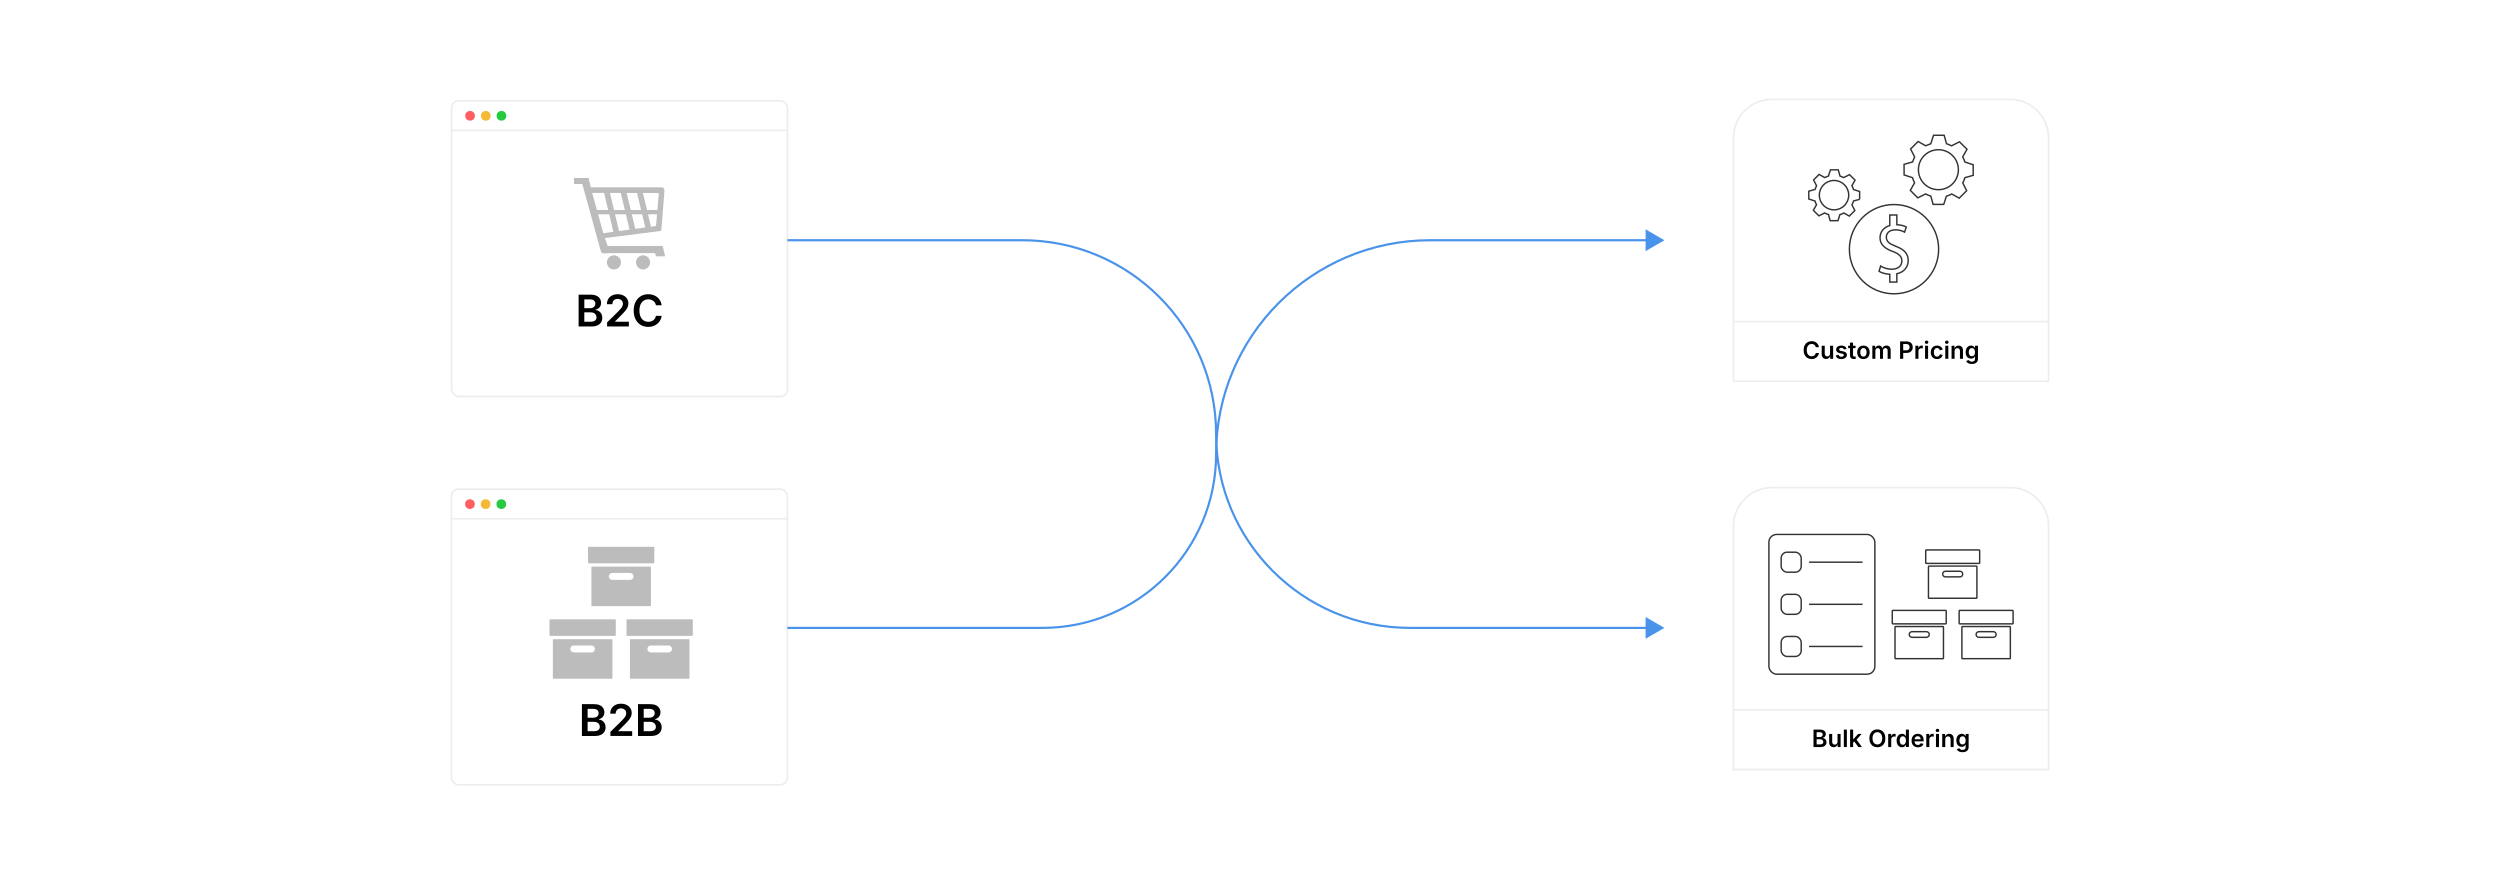 <?xml version="1.0" encoding="UTF-8"?><svg id="B2B-Capabilities" xmlns="http://www.w3.org/2000/svg" xmlns:xlink="http://www.w3.org/1999/xlink" viewBox="0 0 860 298.867"><defs><filter id="drop-shadow-1" filterUnits="userSpaceOnUse"><feOffset dx="0" dy="2.901"/><feGaussianBlur result="blur" stdDeviation="2.321"/><feFlood flood-color="#333" flood-opacity=".05"/><feComposite in2="blur" operator="in"/><feComposite in="SourceGraphic"/></filter><filter id="drop-shadow-2" filterUnits="userSpaceOnUse"><feOffset dx="0" dy="2.901"/><feGaussianBlur result="blur-2" stdDeviation="2.321"/><feFlood flood-color="#333" flood-opacity=".05"/><feComposite in2="blur-2" operator="in"/><feComposite in="SourceGraphic"/></filter></defs><g filter="url(#drop-shadow-1)"><rect x="155.349" y="31.778" width="115.56" height="101.725" rx="2.459" ry="2.459" fill="#fff" stroke="#ededed" stroke-miterlimit="10" stroke-width=".58"/><line x1="155.349" y1="41.957" x2="270.909" y2="41.957" fill="none" stroke="#ededed" stroke-miterlimit="10" stroke-width=".58"/><circle cx="161.705" cy="36.936" r="1.664" fill="#ff5d5e" stroke-width="0"/><circle cx="167.103" cy="36.936" r="1.664" fill="#f5b935" stroke-width="0"/><circle cx="172.502" cy="36.936" r="1.664" fill="#24cb3f" stroke-width="0"/></g><path d="M199.043,112.309v-10.946h4.188c.789,0,1.445.125,1.969.375.524.25.916.588,1.176,1.014.26.426.39.911.39,1.455,0,.446-.086.827-.258,1.143-.171.316-.4.572-.687.768s-.608.335-.966.419v.11c.387.02.759.137,1.116.353.357.216.65.52.878.911.228.392.342.864.342,1.418,0,.568-.138,1.077-.411,1.528-.274.451-.688.806-1.238,1.065-.551.259-1.245.389-2.083.389h-4.415ZM201.005,106.028h1.976c.348,0,.659-.064.934-.191.274-.127.491-.309.65-.543.158-.235.238-.514.238-.837,0-.426-.149-.776-.448-1.051-.299-.274-.742-.411-1.329-.411h-2.021v3.034ZM201.005,110.671h2.145c.726,0,1.248-.14,1.569-.419.32-.279.48-.636.48-1.072,0-.328-.081-.623-.242-.885-.162-.262-.391-.469-.687-.621-.297-.152-.648-.228-1.055-.228h-2.211v3.225Z" fill="#000" stroke-width="0"/><path d="M208.843,112.309v-1.411l3.798-3.739c.357-.367.657-.693.9-.977.242-.284.426-.559.551-.826s.188-.557.188-.871c0-.343-.08-.639-.239-.889-.159-.25-.374-.442-.646-.577-.271-.135-.581-.202-.929-.202-.368,0-.688.073-.959.22s-.481.356-.628.628c-.147.271-.221.596-.221.973h-1.873c0-.69.158-1.293.474-1.807.316-.514.752-.912,1.308-1.194s1.196-.422,1.921-.422c.729,0,1.371.137,1.925.412.554.274.984.65,1.293,1.127s.463,1.022.463,1.634c0,.407-.076.804-.228,1.19-.152.387-.424.824-.815,1.311-.393.487-.945,1.074-1.66,1.76l-1.903,1.939v.081h4.768v1.638h-7.485Z" fill="#000" stroke-width="0"/><path d="M222.999,112.456c-.96,0-1.816-.223-2.571-.668-.754-.446-1.349-1.087-1.785-1.925-.436-.837-.653-1.844-.653-3.019,0-1.181.219-2.19.657-3.031.438-.84,1.036-1.482,1.793-1.928.756-.445,1.609-.668,2.56-.668.598,0,1.157.084,1.679.253s.987.417,1.396.742c.409.326.746.724,1.011,1.193.264.47.44,1.004.528,1.602h-1.976c-.063-.328-.173-.617-.327-.867-.154-.25-.347-.461-.577-.635-.229-.174-.489-.306-.778-.397-.289-.09-.598-.136-.926-.136-.598,0-1.127.15-1.59.452s-.825.74-1.088,1.315c-.262.576-.393,1.277-.393,2.105,0,.837.132,1.542.396,2.115.265.573.628,1.007,1.091,1.3.463.294.988.441,1.576.441.328,0,.637-.045.926-.136.288-.091.549-.223.782-.397.232-.174.427-.387.584-.639.156-.252.265-.54.323-.863h1.983c-.073.524-.234,1.015-.481,1.473s-.571.861-.974,1.208c-.401.348-.868.62-1.399.815s-1.12.294-1.767.294Z" fill="#000" stroke-width="0"/><path d="M203.246,64.436h23.902c1.563,0,1.478.633,1.342,2.247l-.889,11.331c-.151,1.806-.023,1.368-1.937,1.642l-17.58,2.237.93,2.698h18.935c.256.958.605,2.518.861,3.587h-3.146l-.302-1.091h-15.13c-3.471-.059-3.123.881-3.956-2.119l-5.964-21.681h-2.864v-2.078h5.024c.233.874.556,2.344.774,3.228h0ZM211.203,87.831c1.34,0,2.429,1.089,2.429,2.429,0,1.342-1.086,2.429-2.429,2.429s-2.429-1.086-2.429-2.429c0-1.34,1.086-2.429,2.429-2.429h0ZM221.22,87.831c1.34,0,2.429,1.089,2.429,2.429,0,1.342-1.089,2.429-2.429,2.429-1.342,0-2.429-1.086-2.429-2.429-0-1.34,1.086-2.429,2.429-2.429h0ZM205.339,72.242h3.868l-1.404-5.869c-1.383,0-2.746-.003-4.081-.003l.471,1.757.015-.003,1.13,4.117h0ZM209.824,66.375l1.404,5.867h3.725l-1.409-5.862-3.72-.005h0ZM215.571,66.383l1.409,5.859h3.564l-1.404-5.854-3.569-.005h0ZM221.166,66.391l1.404,5.854h3.566l.395-4.704c.11-1.312.341-1.145-.93-1.145-1.45-.003-2.933-.005-4.435-.005h0ZM226.01,73.733h-3.084l1.017,4.242.251-.033c1.555-.223,1.453.133,1.576-1.335l.241-2.874h0ZM221.983,78.245l-1.081-4.511h-3.561l1.196,4.98,3.446-.469h0ZM216.575,78.98l-1.263-5.249h-3.728l1.376,5.741,3.615-.492h0ZM211,79.741l-1.437-6.008h-3.815l1.783,6.482,3.469-.474h0Z" fill="#bcbcbc" fill-rule="evenodd" stroke-width="0"/><g filter="url(#drop-shadow-2)"><rect x="155.3" y="165.364" width="115.56" height="101.725" rx="2.459" ry="2.459" fill="#fff" stroke="#ededed" stroke-miterlimit="10" stroke-width=".58"/><line x1="155.3" y1="175.543" x2="270.86" y2="175.543" fill="none" stroke="#ededed" stroke-miterlimit="10" stroke-width=".58"/><circle cx="161.656" cy="170.522" r="1.664" fill="#ff5d5e" stroke-width="0"/><circle cx="167.054" cy="170.522" r="1.664" fill="#f5b935" stroke-width="0"/><circle cx="172.452" cy="170.522" r="1.664" fill="#24cb3f" stroke-width="0"/></g><path d="M200.179,253.171v-10.946h4.188c.789,0,1.445.125,1.969.375.524.25.916.588,1.176,1.014.26.426.39.911.39,1.455,0,.446-.086.827-.258,1.143-.171.316-.4.572-.687.768s-.608.335-.966.419v.11c.387.02.759.137,1.116.353.357.216.65.52.878.911.228.392.342.864.342,1.418,0,.568-.138,1.077-.411,1.528-.274.451-.688.806-1.238,1.065-.551.259-1.245.389-2.083.389h-4.415ZM202.14,246.89h1.976c.348,0,.659-.064.934-.191.274-.127.491-.309.65-.543.158-.235.238-.514.238-.837,0-.426-.149-.776-.448-1.051-.299-.274-.742-.411-1.329-.411h-2.021v3.034ZM202.14,251.533h2.145c.726,0,1.248-.14,1.569-.419.32-.279.48-.636.48-1.072,0-.328-.081-.623-.242-.885-.162-.262-.391-.469-.687-.621-.297-.152-.648-.228-1.055-.228h-2.211v3.225Z" fill="#000" stroke-width="0"/><path d="M209.978,253.171v-1.411l3.798-3.739c.357-.367.657-.693.9-.977.242-.284.426-.559.551-.826s.188-.557.188-.871c0-.343-.08-.639-.239-.889-.159-.25-.374-.442-.646-.577-.271-.135-.581-.202-.929-.202-.368,0-.688.073-.959.22s-.481.356-.628.628c-.147.271-.221.596-.221.973h-1.873c0-.69.158-1.293.474-1.807.316-.514.752-.912,1.308-1.194s1.196-.422,1.921-.422c.729,0,1.371.137,1.925.412.554.274.984.65,1.293,1.127s.463,1.022.463,1.634c0,.407-.076.804-.228,1.19-.152.387-.424.824-.815,1.311-.393.487-.945,1.074-1.66,1.76l-1.903,1.939v.081h4.768v1.638h-7.485Z" fill="#000" stroke-width="0"/><path d="M219.47,253.171v-10.946h4.188c.789,0,1.445.125,1.969.375.524.25.916.588,1.176,1.014.26.426.39.911.39,1.455,0,.446-.086.827-.258,1.143-.171.316-.4.572-.687.768s-.608.335-.966.419v.11c.387.02.759.137,1.116.353.357.216.65.52.878.911.228.392.342.864.342,1.418,0,.568-.138,1.077-.411,1.528-.274.451-.688.806-1.238,1.065-.551.259-1.245.389-2.083.389h-4.415ZM221.431,246.89h1.976c.348,0,.659-.064.934-.191.274-.127.491-.309.65-.543.158-.235.238-.514.238-.837,0-.426-.149-.776-.448-1.051-.299-.274-.742-.411-1.329-.411h-2.021v3.034ZM221.431,251.533h2.145c.726,0,1.248-.14,1.569-.419.32-.279.48-.636.48-1.072,0-.328-.081-.623-.242-.885-.162-.262-.391-.469-.687-.621-.297-.152-.648-.228-1.055-.228h-2.211v3.225Z" fill="#000" stroke-width="0"/><path d="M189.237,213.05h22.383c.117,0,.213.096.213.213v5.269c0,.118-.096.213-.213.213h-22.383c-.117,0-.213-.096-.213-.213v-5.269c0-.117.096-.213.213-.213h0ZM190.364,219.878h20.128c.098,0,.179.08.179.178v13.241c0,.098-.081.179-.179.179h-20.128c-.098,0-.178-.08-.178-.179v-13.241c0-.099.08-.179.178-.179h0ZM197.377,222.057h6.101c.655,0,1.192.536,1.192,1.191h0c0,.655-.536,1.191-1.192,1.191h-6.101c-.656,0-1.192-.536-1.192-1.191h0c0-.655.536-1.191,1.192-1.191h0Z" fill="#bcbcbc" fill-rule="evenodd" stroke-width="0"/><path d="M215.742,213.05h22.383c.117,0,.213.096.213.213v5.269c0,.118-.096.213-.213.213h-22.383c-.117,0-.213-.096-.213-.213v-5.269c0-.117.096-.213.213-.213h0ZM216.87,219.878h20.128c.098,0,.179.08.179.178v13.241c0,.098-.081.179-.179.179h-20.128c-.098,0-.178-.08-.178-.179v-13.241c0-.099.08-.179.178-.179h0ZM223.883,222.057h6.101c.655,0,1.192.536,1.192,1.191h0c0,.655-.536,1.191-1.192,1.191h-6.101c-.656,0-1.192-.536-1.192-1.191h0c0-.655.536-1.191,1.192-1.191h0Z" fill="#bcbcbc" fill-rule="evenodd" stroke-width="0"/><path d="M202.489,188.091h22.383c.117,0,.213.096.213.213v5.269c0,.118-.096.213-.213.213h-22.383c-.117,0-.213-.096-.213-.213v-5.269c0-.117.096-.213.213-.213h0ZM203.617,194.919h20.128c.098,0,.179.08.179.178v13.241c0,.098-.081.179-.179.179h-20.128c-.098,0-.178-.08-.178-.179v-13.241c0-.099.08-.179.178-.179h0ZM210.63,197.098h6.101c.655,0,1.192.536,1.192,1.191h0c0,.655-.536,1.191-1.192,1.191h-6.101c-.656,0-1.192-.536-1.192-1.191h0c0-.655.536-1.191,1.192-1.191h0Z" fill="#bcbcbc" fill-rule="evenodd" stroke-width="0"/><path d="M270.86,82.641h80.803c36.824,0,66.676,29.852,66.676,66.676v0c0,36.824,29.852,66.676,66.676,66.676h82.164" fill="none" stroke="#4993ea" stroke-miterlimit="10" stroke-width=".75"/><polygon points="566.084 219.732 572.561 215.993 566.084 212.253 566.084 219.732" fill="#4993ea" stroke-width="0"/><path d="M270.86,215.993h87.737c32.994,0,59.742-26.747,59.742-59.742v-0c0-40.654,32.957-73.61,73.61-73.61h75.23" fill="none" stroke="#4993ea" stroke-miterlimit="10" stroke-width=".75"/><polygon points="566.084 86.38 572.561 82.641 566.084 78.901 566.084 86.38" fill="#4993ea" stroke-width="0"/><path d="M609.531,167.737h81.947c7.297,0,13.221,5.924,13.221,13.221v83.758h-108.39v-83.758c0-7.297,5.924-13.221,13.221-13.221Z" fill="#fff" stroke="#ededed" stroke-miterlimit="10" stroke-width=".58"/><line x1="596.309" y1="244.184" x2="704.7" y2="244.184" fill="#fff" stroke="#ededed" stroke-miterlimit="10" stroke-width=".58"/><path d="M623.845,256.982v-5.997h2.294c.432,0,.792.068,1.079.206.287.137.501.322.644.555s.213.499.213.797c0,.244-.047.453-.141.626-.094.173-.219.313-.376.42s-.334.184-.529.229v.06c.212.011.416.075.611.193.196.118.356.284.481.499s.187.474.187.777c0,.311-.075.59-.225.837-.15.247-.377.441-.679.583s-.682.213-1.141.213h-2.419ZM624.919,253.541h1.083c.19,0,.361-.035.511-.104.15-.07.27-.169.356-.298s.131-.282.131-.459c0-.233-.082-.425-.245-.575-.164-.15-.407-.226-.729-.226h-1.107v1.662ZM624.919,256.084h1.176c.396,0,.684-.077.859-.229s.264-.349.264-.587c0-.18-.045-.341-.133-.485-.089-.144-.215-.257-.377-.34-.162-.083-.354-.125-.577-.125h-1.212v1.767Z" fill="#000" stroke-width="0"/><path d="M630.77,257.038c-.309,0-.579-.065-.811-.197-.232-.132-.412-.324-.54-.578-.127-.253-.19-.56-.19-.92v-2.861h1.046v2.701c0,.3.079.537.235.708.157.172.372.258.646.258.185,0,.35-.041.495-.121.145-.081.258-.199.34-.354.082-.155.122-.34.122-.555v-2.636h1.051v4.5h-.994l-.012-1.111h.08c-.126.392-.312.684-.56.877-.246.193-.55.29-.909.29Z" fill="#000" stroke-width="0"/><path d="M635.322,250.985v5.997h-1.046v-5.997h1.046Z" fill="#000" stroke-width="0"/><path d="M636.433,256.982v-5.997h1.046v5.997h-1.046ZM637.391,255.565v-1.268h.164l1.622-1.815h1.228l-1.988,2.218h-.217l-.809.865ZM639.255,256.982l-1.474-2.048.709-.741,2.02,2.789h-1.255Z" fill="#000" stroke-width="0"/><path d="M645.818,257.062c-.525,0-.996-.122-1.412-.366s-.744-.596-.984-1.055c-.24-.458-.36-1.01-.36-1.654,0-.646.12-1.2.36-1.66s.568-.812.984-1.057c.416-.244.887-.366,1.412-.366.523,0,.992.123,1.407.366.414.245.741.597.981,1.057s.36,1.014.36,1.66c0,.644-.12,1.196-.36,1.656-.24.46-.567.812-.981,1.054-.415.243-.884.364-1.407.364ZM645.818,256.1c.325,0,.612-.081.863-.244.251-.162.447-.401.59-.716.143-.315.213-.699.213-1.153,0-.459-.07-.846-.213-1.161s-.339-.554-.59-.716-.538-.244-.863-.244c-.327,0-.617.082-.869.246s-.45.403-.594.718c-.144.315-.215.701-.215,1.157,0,.454.071.837.215,1.151s.342.553.594.716.542.246.869.246Z" fill="#000" stroke-width="0"/><path d="M649.537,256.982v-4.5h1.014v.753h.049c.08-.26.221-.461.422-.602.201-.141.431-.211.688-.211.059,0,.125.002.197.008s.134.012.186.02v.962c-.043-.013-.113-.025-.21-.036s-.191-.016-.285-.016c-.193,0-.367.042-.521.125-.154.083-.275.198-.362.344-.087.146-.131.315-.131.505v2.648h-1.046Z" fill="#000" stroke-width="0"/><path d="M654.286,257.062c-.354,0-.672-.091-.952-.271-.28-.181-.501-.445-.662-.791s-.241-.766-.241-1.26c0-.499.082-.921.247-1.266s.388-.605.668-.783.593-.266.936-.266c.269,0,.488.045.658.135.171.09.306.197.406.32.101.124.177.239.228.346h.045v-2.242h1.046v5.997h-1.026v-.712h-.064c-.054.107-.132.223-.235.346s-.239.229-.408.316c-.169.087-.384.131-.644.131ZM654.571,256.201c.229,0,.421-.061.58-.183.158-.122.278-.293.361-.513.084-.22.125-.476.125-.769s-.041-.547-.122-.763c-.082-.216-.203-.384-.362-.505-.16-.121-.354-.181-.582-.181-.236,0-.434.062-.592.187-.158.125-.277.296-.357.515-.081.219-.121.468-.121.747s.04.529.121.75c.08.221.2.396.359.523.16.127.356.191.59.191Z" fill="#000" stroke-width="0"/><path d="M659.759,257.075c-.453,0-.843-.095-1.169-.286-.325-.19-.576-.458-.752-.805s-.264-.754-.264-1.224c0-.464.086-.871.26-1.219.173-.349.418-.622.736-.819.317-.197.691-.296,1.12-.296.274,0,.535.044.783.133s.468.226.66.411c.191.185.342.42.45.706.109.286.163.626.163,1.021v.33h-3.678v-.712h3.159l-.491.209c0-.252-.039-.474-.117-.666-.077-.192-.193-.341-.348-.449s-.347-.161-.577-.161c-.231,0-.427.055-.588.163-.161.109-.284.253-.368.435-.085.181-.127.383-.127.606v.491c0,.285.048.525.145.721s.232.343.407.442c.174.1.377.149.607.149.152,0,.292-.022.416-.066.125-.044.233-.11.324-.197.091-.087.16-.194.205-.32l.962.197c-.072.241-.195.453-.37.634s-.393.322-.654.422c-.261.101-.56.151-.896.151Z" fill="#000" stroke-width="0"/><path d="M662.644,256.982v-4.5h1.014v.753h.049c.08-.26.221-.461.422-.602.201-.141.431-.211.688-.211.059,0,.125.002.197.008s.134.012.186.02v.962c-.043-.013-.113-.025-.21-.036s-.191-.016-.285-.016c-.193,0-.367.042-.521.125-.154.083-.275.198-.362.344-.087.146-.131.315-.131.505v2.648h-1.046Z" fill="#000" stroke-width="0"/><path d="M666.491,251.847c-.166,0-.309-.056-.428-.169-.12-.113-.18-.247-.18-.402,0-.161.06-.297.18-.409.119-.111.262-.167.428-.167.17,0,.313.056.433.167.12.111.18.246.18.404,0,.159-.06.294-.18.407-.119.113-.263.169-.433.169ZM665.969,256.982v-4.5h1.046v4.5h-1.046Z" fill="#000" stroke-width="0"/><path d="M669.172,254.346v2.636h-1.046v-4.5h.989l.017,1.111h-.085c.127-.389.312-.681.556-.875.244-.195.55-.292.918-.292.309,0,.578.066.809.197s.41.323.537.575c.128.252.191.56.191.922v2.861h-1.047v-2.7c0-.301-.077-.537-.233-.708-.155-.172-.37-.258-.644-.258-.185,0-.35.041-.495.121-.145.081-.259.198-.342.352s-.125.34-.125.557Z" fill="#000" stroke-width="0"/><path d="M675.108,258.761c-.359,0-.673-.045-.939-.137-.268-.091-.486-.215-.656-.373-.17-.157-.293-.334-.368-.533l.886-.318c.048.083.114.169.199.258.084.088.197.162.338.219s.319.086.537.086c.324,0,.585-.076.78-.228.196-.151.294-.388.294-.71v-.849h-.088c-.052.107-.127.218-.226.332-.1.114-.233.21-.4.288-.168.078-.382.117-.643.117-.343,0-.655-.081-.936-.244-.28-.162-.503-.406-.668-.73-.165-.324-.247-.731-.247-1.219,0-.494.083-.911.249-1.251.167-.341.39-.6.67-.777s.594-.266.94-.266c.266,0,.484.044.655.133.172.088.309.195.411.32.102.125.18.241.233.348h.056v-.745h1.026v4.512c0,.399-.091.73-.273.992-.183.262-.432.456-.748.583-.317.127-.678.191-1.083.191ZM675.116,256.088c.229,0,.422-.054.58-.163.158-.108.278-.266.362-.473.083-.207.124-.454.124-.741,0-.284-.041-.533-.122-.746-.082-.213-.202-.38-.36-.499-.158-.12-.353-.179-.584-.179-.236,0-.434.062-.594.187-.159.125-.279.294-.359.507-.081.213-.121.457-.121.73,0,.276.041.518.123.725.081.207.202.367.362.481.159.114.355.171.589.171Z" fill="#000" stroke-width="0"/><rect x="608.504" y="183.847" width="36.45" height="48.078" rx="2.683" ry="2.683" fill="none" stroke="#333" stroke-miterlimit="10" stroke-width=".5"/><rect x="612.724" y="189.948" width="6.889" height="6.889" rx="2.051" ry="2.051" fill="none" stroke="#333" stroke-miterlimit="10" stroke-width=".5"/><line x1="622.327" y1="193.392" x2="640.733" y2="193.392" fill="none" stroke="#333" stroke-miterlimit="10" stroke-width=".5"/><rect x="612.724" y="204.442" width="6.889" height="6.889" rx="2.051" ry="2.051" fill="none" stroke="#333" stroke-miterlimit="10" stroke-width=".5"/><line x1="622.327" y1="207.886" x2="640.733" y2="207.886" fill="none" stroke="#333" stroke-miterlimit="10" stroke-width=".5"/><rect x="612.724" y="218.936" width="6.889" height="6.889" rx="2.051" ry="2.051" fill="none" stroke="#333" stroke-miterlimit="10" stroke-width=".5"/><line x1="622.327" y1="222.38" x2="640.733" y2="222.38" fill="none" stroke="#333" stroke-miterlimit="10" stroke-width=".5"/><path d="M651.113,209.969h18.212c.095,0,.173.078.173.174v4.287c0,.096-.078.174-.173.174h-18.212c-.095,0-.174-.078-.174-.174v-4.287c0-.095.078-.174.174-.174h0ZM652.031,215.525h16.377c.079,0,.145.065.145.145v10.773c0,.08-.066.145-.145.145h-16.377c-.08,0-.145-.065-.145-.145v-10.773c0-.08.065-.145.145-.145h0ZM657.737,217.298h4.964c.533,0,.969.436.969.969h0c0,.533-.436.969-.969.969h-4.964c-.533,0-.969-.436-.969-.969h0c0-.533.436-.969.969-.969h0Z" fill="none" fill-rule="evenodd" stroke="#333" stroke-miterlimit="10" stroke-width=".5"/><path d="M674.121,209.969h18.212c.095,0,.173.078.173.174v4.287c0,.096-.078.174-.173.174h-18.212c-.095,0-.174-.078-.174-.174v-4.287c0-.095.078-.174.174-.174h0ZM675.038,215.525h16.377c.079,0,.145.065.145.145v10.773c0,.08-.066.145-.145.145h-16.377c-.08,0-.145-.065-.145-.145v-10.773c0-.08.065-.145.145-.145h0ZM680.744,217.298h4.964c.533,0,.969.436.969.969h0c0,.533-.436.969-.969.969h-4.964c-.533,0-.969-.436-.969-.969h0c0-.533.436-.969.969-.969h0Z" fill="none" fill-rule="evenodd" stroke="#333" stroke-miterlimit="10" stroke-width=".5"/><path d="M662.617,189.183h18.212c.095,0,.173.078.173.174v4.287c0,.096-.078.174-.173.174h-18.212c-.095,0-.174-.078-.174-.174v-4.287c0-.095.078-.174.174-.174h0ZM663.535,194.739h16.377c.079,0,.145.065.145.145v10.773c0,.08-.066.145-.145.145h-16.377c-.08,0-.145-.065-.145-.145v-10.773c0-.08.065-.145.145-.145h0ZM669.241,196.512h4.964c.533,0,.969.436.969.969h0c0,.533-.436.969-.969.969h-4.964c-.533,0-.969-.436-.969-.969h0c0-.533.436-.969.969-.969h0Z" fill="none" fill-rule="evenodd" stroke="#333" stroke-miterlimit="10" stroke-width=".5"/><path d="M609.531,34.188h81.947c7.297,0,13.221,5.924,13.221,13.221v83.758h-108.39V47.41c0-7.297,5.924-13.221,13.221-13.221Z" fill="#fff" stroke="#ededed" stroke-miterlimit="10" stroke-width=".58"/><line x1="596.309" y1="110.636" x2="704.7" y2="110.636" fill="#fff" stroke="#ededed" stroke-miterlimit="10" stroke-width=".58"/><path d="M623.191,123.514c-.525,0-.995-.122-1.408-.366s-.739-.596-.979-1.055c-.238-.458-.358-1.01-.358-1.654,0-.646.12-1.2.36-1.66s.567-.812.982-1.057c.414-.244.882-.366,1.402-.366.327,0,.634.046.92.139.285.092.54.228.765.406.224.179.408.396.553.654.146.257.242.55.29.877h-1.083c-.034-.18-.094-.338-.179-.475-.084-.137-.189-.253-.315-.348-.127-.095-.269-.167-.427-.217s-.327-.075-.508-.075c-.327,0-.617.083-.871.248-.253.165-.452.405-.596.721-.144.315-.215.699-.215,1.153,0,.458.072.845.217,1.159.146.313.345.551.598.712.254.161.542.242.863.242.18,0,.349-.025.508-.074.158-.05.301-.122.429-.218.127-.095.233-.212.319-.35s.145-.295.177-.473h1.087c-.04.287-.128.556-.264.807-.136.251-.313.472-.533.662s-.476.339-.767.447-.613.161-.968.161Z" fill="#000" stroke-width="0"/><path d="M628.202,123.49c-.309,0-.579-.065-.811-.197-.232-.132-.412-.324-.54-.578-.127-.253-.19-.56-.19-.92v-2.861h1.046v2.701c0,.3.079.537.235.708.157.172.372.258.646.258.185,0,.35-.041.495-.121.145-.081.258-.199.34-.354.082-.155.122-.34.122-.555v-2.636h1.051v4.5h-.994l-.012-1.111h.08c-.126.392-.312.684-.56.877-.246.193-.55.29-.909.29Z" fill="#000" stroke-width="0"/><path d="M633.409,123.526c-.347,0-.652-.05-.918-.149-.266-.1-.483-.244-.653-.435-.171-.19-.281-.421-.332-.692l.978-.185c.062.223.171.388.328.497.157.108.362.163.618.163.257,0,.462-.051.613-.155.151-.103.228-.231.228-.384,0-.129-.05-.235-.149-.32-.099-.084-.252-.15-.458-.195l-.77-.165c-.424-.091-.74-.241-.949-.451s-.314-.479-.314-.809c0-.279.077-.521.229-.724.153-.204.366-.362.638-.475.272-.113.589-.169.948-.169.341,0,.634.048.879.145.246.096.444.231.596.404.152.173.257.376.316.61l-.934.185c-.051-.158-.144-.292-.278-.4-.134-.109-.323-.163-.567-.163-.223,0-.408.049-.557.147-.149.098-.224.223-.224.376,0,.132.05.24.148.326.1.086.264.153.491.201l.765.161c.427.091.743.237.95.438.206.201.31.46.31.777,0,.284-.082.535-.245.75-.164.216-.392.385-.683.507s-.626.183-1.004.183Z" fill="#000" stroke-width="0"/><path d="M638.315,118.934v.821h-2.556v-.821h2.556ZM636.4,117.864h1.046v4.302c0,.164.035.284.104.36.07.077.184.115.343.115.048,0,.111-.006.19-.018s.144-.023.191-.034l.165.809c-.115.035-.233.06-.354.074-.12.015-.235.022-.346.022-.432,0-.764-.107-.994-.322-.23-.214-.346-.521-.346-.917v-4.391Z" fill="#000" stroke-width="0"/><path d="M641.015,123.526c-.437,0-.816-.098-1.139-.292s-.57-.465-.746-.813c-.176-.347-.264-.752-.264-1.213,0-.467.088-.875.264-1.226s.424-.622.746-.815c.322-.193.702-.29,1.139-.29.44,0,.821.097,1.144.29.321.193.57.465.746.815s.264.759.264,1.226c0,.461-.088.866-.264,1.213-.176.348-.425.619-.746.813-.322.194-.703.292-1.144.292ZM641.015,122.677c.244,0,.447-.065.61-.197.162-.132.283-.309.362-.531s.118-.471.118-.745c0-.276-.039-.526-.118-.749s-.2-.4-.362-.531c-.163-.131-.366-.197-.61-.197s-.445.066-.605.197c-.159.131-.279.308-.358.529-.079.221-.118.471-.118.75,0,.273.039.522.118.745s.199.399.358.531c.16.131.361.197.605.197Z" fill="#000" stroke-width="0"/><path d="M644.083,123.433v-4.5h.981l.04,1.083h-.076c.064-.268.164-.487.3-.656s.294-.294.475-.376c.182-.082.371-.123.57-.123.324,0,.587.102.786.306.2.204.342.504.425.902h-.125c.062-.269.167-.492.316-.67.148-.178.326-.312.531-.402s.425-.135.658-.135c.271,0,.514.059.728.177.215.118.386.29.512.517.126.227.188.508.188.843v3.035h-1.046v-2.874c0-.279-.076-.483-.229-.612-.152-.128-.337-.193-.551-.193-.167,0-.312.036-.436.108-.123.073-.218.172-.283.3s-.099.276-.099.445v2.825h-1.022v-2.922c0-.228-.071-.411-.213-.549-.143-.138-.325-.207-.548-.207-.152,0-.293.035-.42.104-.128.07-.229.173-.304.31-.075.137-.113.306-.113.507v2.757h-1.046Z" fill="#000" stroke-width="0"/><path d="M653.628,123.433v-5.997h2.242c.458,0,.845.086,1.158.258.314.172.552.407.713.706.161.299.241.639.241,1.021,0,.383-.081.724-.243,1.022s-.402.533-.719.705c-.316.171-.705.257-1.167.257h-1.485v-.885h1.345c.271,0,.493-.047.666-.141.173-.094.301-.224.382-.39.082-.167.123-.355.123-.567s-.041-.4-.123-.563c-.081-.164-.21-.291-.384-.382-.175-.091-.398-.137-.672-.137h-1.003v5.095h-1.074Z" fill="#000" stroke-width="0"/><path d="M658.896,123.433v-4.5h1.014v.753h.049c.08-.26.221-.461.422-.602.201-.141.431-.211.688-.211.059,0,.125.002.197.008s.134.012.186.02v.962c-.043-.013-.113-.025-.21-.036s-.191-.016-.285-.016c-.193,0-.367.042-.521.125-.154.083-.275.198-.362.344-.087.146-.131.315-.131.505v2.648h-1.046Z" fill="#000" stroke-width="0"/><path d="M662.743,118.298c-.166,0-.309-.056-.428-.169-.12-.113-.18-.247-.18-.402,0-.161.06-.297.18-.409.119-.111.262-.167.428-.167.17,0,.313.056.433.167.12.111.18.246.18.404,0,.159-.06.294-.18.407-.119.113-.263.169-.433.169ZM662.221,123.433v-4.5h1.046v4.5h-1.046Z" fill="#000" stroke-width="0"/><path d="M666.329,123.526c-.437,0-.816-.098-1.139-.292s-.57-.465-.746-.813c-.176-.347-.264-.752-.264-1.213,0-.467.088-.875.264-1.226s.424-.622.746-.815c.322-.193.702-.29,1.139-.29.25,0,.482.032.696.097.215.064.407.158.576.28s.311.27.424.444c.114.175.195.372.244.592l-.979.205c-.029-.115-.071-.221-.126-.316-.056-.095-.123-.176-.204-.243-.08-.067-.173-.119-.277-.155s-.22-.054-.346-.054c-.244,0-.447.065-.608.195-.16.13-.281.306-.362.527-.08.221-.12.473-.12.754,0,.276.04.526.12.749.081.223.202.399.362.529.161.13.364.195.608.195.129,0,.246-.019.352-.056.106-.038.2-.091.282-.161.081-.069.15-.154.207-.253.057-.099.098-.209.125-.33l.978.206c-.048.225-.129.426-.243.604s-.257.328-.427.453c-.171.125-.363.221-.579.288-.217.067-.45.101-.703.101Z" fill="#000" stroke-width="0"/><path d="M669.701,118.298c-.166,0-.309-.056-.428-.169-.12-.113-.18-.247-.18-.402,0-.161.06-.297.18-.409.119-.111.262-.167.428-.167.17,0,.313.056.433.167.12.111.18.246.18.404,0,.159-.06.294-.18.407-.119.113-.263.169-.433.169ZM669.179,123.433v-4.5h1.046v4.5h-1.046Z" fill="#000" stroke-width="0"/><path d="M672.382,120.797v2.636h-1.046v-4.5h.989l.017,1.111h-.085c.127-.389.312-.681.556-.875.244-.195.55-.292.918-.292.309,0,.578.066.809.197s.41.323.537.575c.128.252.191.56.191.922v2.861h-1.047v-2.7c0-.301-.077-.537-.233-.708-.155-.172-.37-.258-.644-.258-.185,0-.35.041-.495.121-.145.081-.259.198-.342.352s-.125.34-.125.557Z" fill="#000" stroke-width="0"/><path d="M678.318,125.212c-.359,0-.673-.045-.939-.137-.268-.091-.486-.215-.656-.373-.17-.157-.293-.334-.368-.533l.886-.318c.048.083.114.169.199.258.084.088.197.162.338.219s.319.086.537.086c.324,0,.585-.076.78-.228.196-.151.294-.388.294-.71v-.849h-.088c-.052.107-.127.218-.226.332-.1.114-.233.21-.4.288-.168.078-.382.117-.643.117-.343,0-.655-.081-.936-.244-.28-.162-.503-.406-.668-.73-.165-.324-.247-.731-.247-1.219,0-.494.083-.911.249-1.251.167-.341.39-.6.67-.777s.594-.266.94-.266c.266,0,.484.044.655.133.172.088.309.195.411.32.102.125.18.241.233.348h.056v-.745h1.026v4.512c0,.399-.091.73-.273.992-.183.262-.432.456-.748.583-.317.127-.678.191-1.083.191ZM678.326,122.54c.229,0,.422-.054.58-.163.158-.108.278-.266.362-.473.083-.207.124-.454.124-.741,0-.284-.041-.533-.122-.746-.082-.213-.202-.38-.36-.499-.158-.12-.353-.179-.584-.179-.236,0-.434.062-.594.187-.159.125-.279.294-.359.507-.081.213-.121.457-.121.73,0,.276.041.518.123.725.081.207.202.367.362.481.159.114.355.171.589.171Z" fill="#000" stroke-width="0"/><path d="M639.711,68.56l-.003-2.679-2.104-.689c-.135-.45-.317-.889-.546-1.31l1.076-1.913-1.897-1.892-2.006,1.016c-.42-.224-1.274-.533-1.274-.533l-.598-2.137-2.679.003-.701,2.138-1.277.523-1.934-1.088-1.892,1.897,1.017,2.008-.534,1.273-2.137.598.003,2.679,2.126.697c.131.444.306.878.528,1.293l-1.081,1.922,1.897,1.892,1.971-.998c.424.233.866.419,1.321.556l.587,2.096,2.679-.003.68-2.076c.465-.136.917-.321,1.35-.556l1.882,1.059,1.892-1.897-.989-1.953c.232-.43.415-.879.55-1.339l2.093-.586ZM631.037,72.188c-2.793.072-5.112-2.129-5.184-4.922-.072-2.793,2.129-5.112,4.922-5.184,2.793-.072,5.112,2.129,5.184,4.922s-2.129,5.112-4.922,5.184Z" fill="none" stroke="#333" stroke-miterlimit="10" stroke-width=".5"/><path d="M678.786,60.317l-.005-3.643-2.861-.938c-.184-.612-.431-1.209-.742-1.782l1.464-2.601-2.579-2.573-2.729,1.382c-.571-.305-1.733-.725-1.733-.725l-.813-2.906-3.643.005-.953,2.909-1.737.711-2.63-1.48-2.573,2.58,1.383,2.731-.726,1.731-2.906.813.005,3.643,2.892.948c.178.604.416,1.194.718,1.759l-1.471,2.614,2.58,2.573,2.681-1.357c.576.317,1.179.569,1.797.756l.798,2.851,3.643-.005.925-2.823c.632-.184,1.247-.437,1.836-.756l2.559,1.44,2.573-2.579-1.345-2.657c.316-.585.564-1.196.748-1.822l2.847-.797ZM666.989,65.253c-3.799.099-6.952-2.895-7.051-6.694-.099-3.799,2.895-6.952,6.694-7.051,3.799-.099,6.952,2.895,7.051,6.694s-2.895,6.952-6.694,7.051Z" fill="none" stroke="#333" stroke-miterlimit="10" stroke-width=".5"/><circle cx="651.54" cy="85.714" r="15.354" fill="none" stroke="#333" stroke-miterlimit="10" stroke-width=".5"/><path d="M656.423,89.614c0,2.102-1.277,3.975-3.91,4.57v2.841h-2.425v-2.662c-1.442-.086-2.913-.509-3.702-1.033l.545-1.801c.954.595,2.361,1.083,3.831,1.083,2.196,0,3.473-1.155,3.473-2.827,0-1.55-.89-2.432-3.128-3.293-2.705-.962-4.377-2.361-4.377-4.7,0-2.002,1.277-3.595,3.358-4.219v-3.616h2.425v3.343c1.478.057,2.576.423,3.243.804l-.588,1.743c-.538-.294-1.65-.782-3.15-.782-2.26,0-3.121,1.349-3.121,2.483,0,1.55,1.012,2.31,3.293,3.193,2.805,1.083,4.233,2.439,4.233,4.872Z" fill="none" stroke="#333" stroke-miterlimit="10" stroke-width=".5"/></svg>